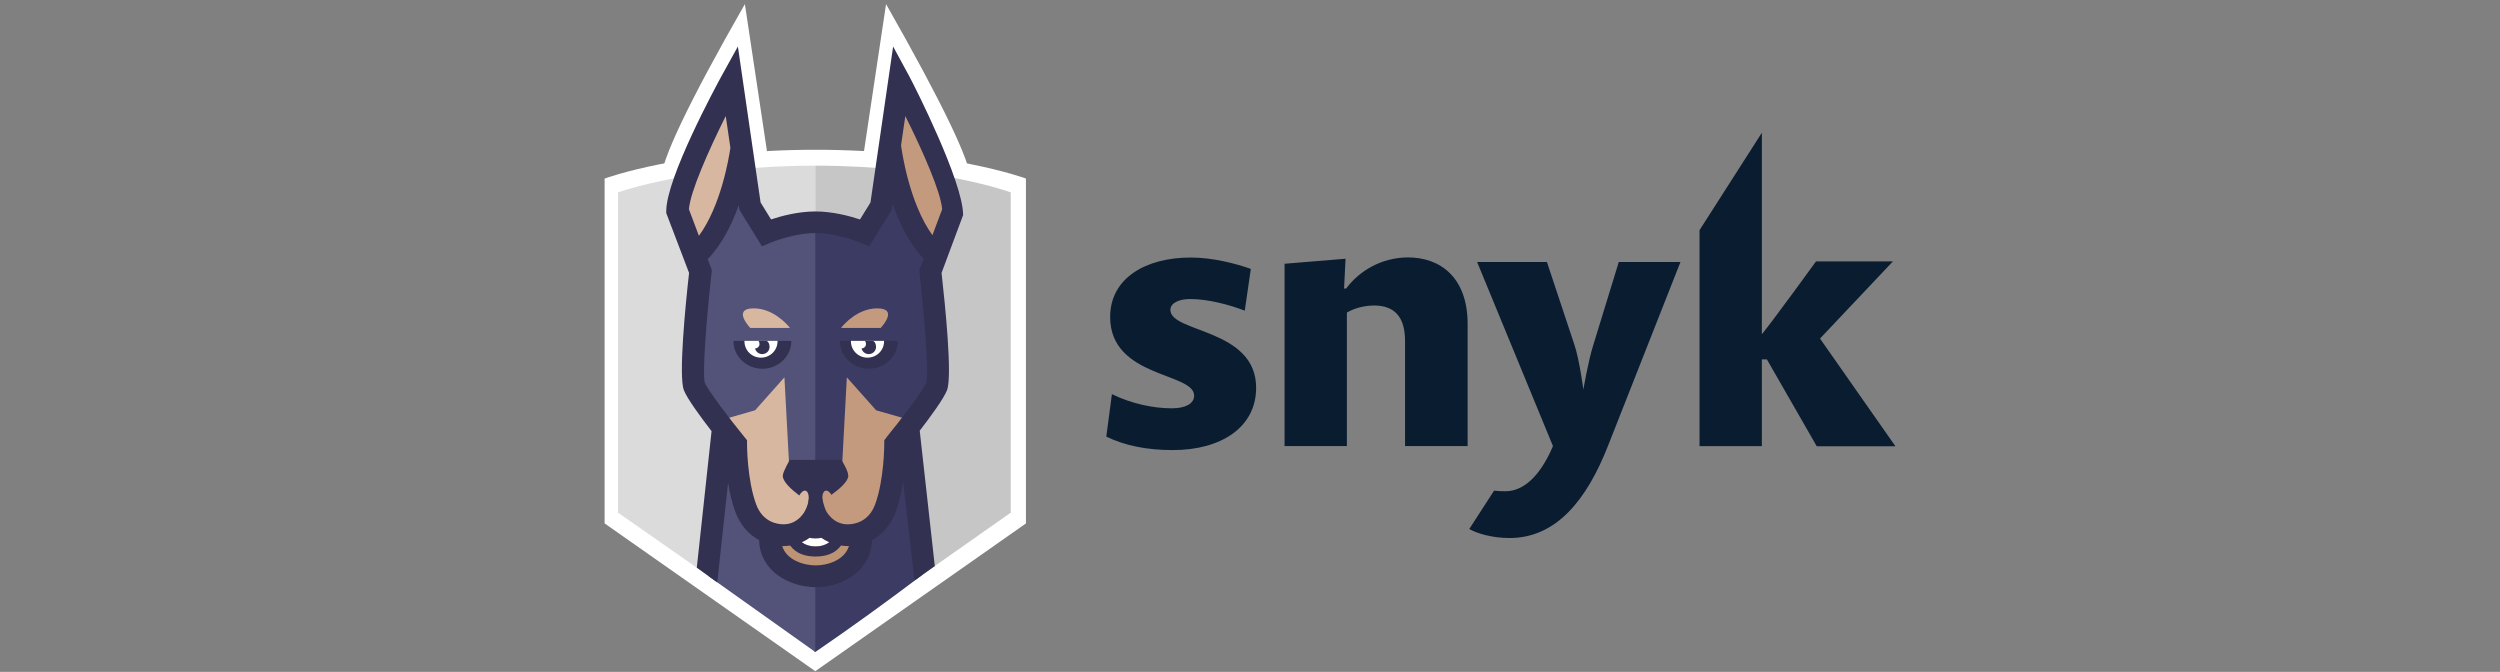 <?xml version="1.0" encoding="UTF-8"?>
<svg id="Layer_1" data-name="Layer 1" xmlns="http://www.w3.org/2000/svg" viewBox="0 0 640 172">
  <rect x="0" y="0" width="640" height="172" fill="#808080" stroke="none"/>
  <defs>
    <style>
      .cls-1 {
        fill: #53537a;
      }

      .cls-1, .cls-2, .cls-3, .cls-4, .cls-5, .cls-6, .cls-7, .cls-8, .cls-9, .cls-10 {
        stroke-width: 0px;
      }

      .cls-2 {
        fill: #3b3b63;
      }

      .cls-3 {
        fill: #091c30;
      }

      .cls-4 {
        fill: #c49a7e;
      }

      .cls-5 {
        fill: #c6c6c6;
      }

      .cls-6 {
        fill: #dbdbdb;
      }

      .cls-7 {
        fill: #bc9375;
      }

      .cls-8 {
        fill: #d8b7a0;
      }

      .cls-9 {
        fill: #333152;
      }

      .cls-10 {
        fill: #fff;
      }
    </style>
  </defs>
  <path class="cls-3" d="m283.21,111.78l1.44-10.88c4.99,2.45,10.62,3.63,15.34,3.63,3.44,0,5.71-1.17,5.71-3.25,0-5.97-21.5-4.53-21.5-20.13,0-9.97,9.14-15.22,20.59-15.22,5.71,0,11.6,1.55,15.42,2.91l-1.55,10.69c-4.01-1.55-9.45-2.98-13.98-2.98-2.8,0-5.06.98-5.06,2.79,0,5.89,21.95,4.72,21.95,19.94,0,10.12-8.99,15.94-21.31,15.94-6.8,0-12.32-1.17-17.04-3.44Zm76.48-24.51c0-6.16-2.72-9.06-7.9-9.06-2.53,0-5.18.72-6.99,1.81v34.18h-15.95v-46.68l15.61-1.28-.38,7.63h.53c3.36-4.53,9.07-7.97,15.87-7.97,8.16,0,15.23,5.06,15.23,17.03v31.27h-16.02v-26.93Zm48.18,1.1l6.54-21.3h15.79l-18.52,46.98c-5.52,14.12-13.41,23.68-25.2,23.68-4.53,0-8.35-1.17-10.35-2.3l6.35-9.82c.94.11,1.93.15,2.91.15,5.44,0,9.52-5.29,12.17-11.56l-19.42-47.13h17.87l6.99,21.04c1.36,4,2.34,11.63,2.34,11.63,0,0,1.25-7.36,2.53-11.37Zm44.44,3.63h-1.28v22.21h-15.95v-55.29l15.95-24.93v51.59c3.17-3.89,13.87-18.66,13.87-18.66h19.69l-18.67,19.75,19.31,27.57h-20.14l-12.77-22.24Z"/>
  <path class="cls-10" d="m248.5,46.11h-79.32c0-4.97,7.17-19.99,21.51-45.06,0,0,1.99,13.22,5.96,39.67h24.23s5.95-39.67,5.95-39.67c14.45,25.41,21.67,40.43,21.67,45.06Z"/>
  <path class="cls-10" d="m208.71,171.82l-53.93-37.83V45.71s19.94-7.37,54-7.37,53.86,7.37,53.86,7.37v88.29l-53.93,37.83Z"/>
  <path class="cls-6" d="m208.71,166.51l-50.49-35.26V49.25s18.88-6.84,50.49-6.84v124.1Z"/>
  <path class="cls-5" d="m208.78,42.41s-.05,0-.07,0v123.99h0l50.04-35.16V49.25s-18.37-6.84-49.98-6.84Z"/>
  <path class="cls-2" d="m236.03,147.22l-4.26-37.03h-23.4v56.41l.34.32c9.1-6.23,18.21-12.8,27.32-19.7Z"/>
  <polygon class="cls-1" points="181.41 147.51 208.71 166.91 208.73 109.06 185.08 109.06 181.41 147.51"/>
  <path class="cls-7" d="m220.4,136.55c0,6.36-6.03,9.52-11.56,9.52s-11.69-3.15-11.69-9.52"/>
  <path class="cls-10" d="m208.77,139.84c-4.44,0-6.6-3.21-6.6-9.81h2.12c0,7.73,3.03,7.73,4.48,7.73s4.48,0,4.48-7.73h2.12c0,6.6-2.16,9.81-6.6,9.81Z"/>
  <path class="cls-4" d="m208.71,131.64c1.37,3.54,4.01,5.31,7.92,5.31s7.84-1.99,9.66-6.9c2.55-6.87,2.52-16.44,2.52-16.44,0,0,11.31-13.95,11.31-18.66h-31.41v36.7Z"/>
  <path class="cls-8" d="m176.85,94.94c0,5.46,11.21,18.66,11.21,18.66,0,0-.03,9.56,2.52,16.44,1.82,4.91,5.82,6.9,9.66,6.9s6.74-1.77,8.48-5.31v-36.7h-31.87Z"/>
  <path class="cls-2" d="m238.78,63.54c-8.72-8.81-10.9-27.17-10.9-27.17-1.63,5.79-5.17,22.85-5.17,22.85,0,0-6.87-2.19-14.28-2.2-.24,0-.24,22.98,0,68.95l7.05-5.02,1.31-24.35,7.5,8.43,9.67,2.78s3.62-2.54,3.62-2.53c1.54-2.12,2.04-3.92,2.42-4.86,1.34-3.41-1.67-29.46-1.67-29.46-1.07-2.21.45-7.43.45-7.43Z"/>
  <path class="cls-1" d="m194.9,59.21s-3.54-17.06-5.17-22.85c0,0-2.18,18.36-10.9,27.17,0,0,1.52,5.22.45,7.43,0,0-3.01,26.06-1.67,29.46.37.94.88,2.74,2.42,4.86,0,0,3.62,2.53,3.62,2.53l9.66-2.78,7.5-8.43,1.31,24.35,6.59,4.88V56.88c-7.43.01-13.82,2.33-13.82,2.33Z"/>
  <path class="cls-9" d="m226.95,111.93c3.75-4.59,9.4-11.97,10.22-14.04.62-2.13-.44-16.24-1.77-28.07l-.07-.66,1.11-2.94c-3.65-3.83-6.2-9.08-7.93-14.04l-.23,1.56-5.76,9.32-2.25-.94c-.06-.02-5.93-2.45-11.51-2.45s-11.39,2.42-11.45,2.44l-2.25.95-5.77-9.33-.17-1.19c-1.76,4.91-4.31,10.07-7.94,13.81l1.06,2.8-.07.66c-1.34,11.83-2.39,25.94-1.75,28.12.8,2.02,6.45,9.41,10.19,13.99l.63.77v.98c0,.09,0,9.17,2.35,15.48,1.7,4.58,5.47,5.07,7.01,5.07,3.88,0,5.52-3.5,5.59-3.65.91-1.76,1.36-4.65,1.36-8.68h2.35c0,3.23.49,6.13,1.47,8.7.06.13,1.74,3.64,5.64,3.64,1.54,0,5.31-.5,7.01-5.08,2.35-6.34,2.35-15.39,2.35-15.48v-.98s.62-.77.62-.77Zm-21.69,26.89c.95.7,2.12,1.09,3.52,1.09s2.56-.39,3.5-1.09c-.75-.33-1.44-.72-2.04-1.15-.54.16-1.07.16-1.47.16s-.93,0-1.48-.16c-.6.43-1.28.83-2.04,1.16Zm3.58,5.92c3.05,0,7.4-1.36,8.49-4.96-.12,0-.23.01-.35.01-.59,0-1.15-.05-1.69-.13-1.57,2.16-4.03,2.81-6.51,2.81s-4.93-.66-6.5-2.81c-.54.08-1.1.13-1.7.13-.11,0-.22,0-.34-.01,1.1,3.6,5.5,4.96,8.6,4.96Zm23.84-125.39c1.45,2.66,13.88,27.21,13.88,35.71l-5.52,14.8c.93,8.35,2.79,26.49,1.39,30.04-.86,2.19-4.16,6.7-6.98,10.36l3.86,34.66-5.21,3.7-2.9-25.33c-.4,2.57-1,5.31-1.91,7.78-1.21,3.26-3.34,5.73-6.07,7.2-.16,7.82-7.48,12.04-14.38,12.04s-14.34-4.22-14.5-12.03c-2.73-1.47-4.87-3.94-6.08-7.2-.88-2.37-1.47-4.99-1.87-7.48l-2.77,25.49-5.24-3.76,3.78-34.96c-2.84-3.67-6.2-8.25-7.08-10.46-1.4-3.55.38-21.69,1.32-30.04l-5.84-15.32v-.5c0-8.5,12.76-32.03,14.21-34.69l4.13-7.46c2.52,17.27,3.77,25.92,3.77,25.93l2.04,14,2.68,4.34c2.57-.86,6.94-2.04,11.36-2.04s8.82,1.19,11.41,2.05l2.68-4.34,5.8-39.93,4.05,7.46Z"/>
  <path class="cls-9" d="m226.31,87.26h-11.29v.12c0,3.88,3.41,7.03,7.41,7.03s7.41-3.15,7.41-7.03v-.12h-3.53Z"/>
  <path class="cls-10" d="m217.84,87.26v.12c0,2.31,1.89,4.18,4.24,4.18s4.24-1.87,4.24-4.18v-.12h-8.47Z"/>
  <path class="cls-9" d="m221.4,87.26s-.04,0-.05.01c.25.05.38.6.33.97-.08.56-.56.95-1.12.96.16.73.77,1.32,1.57,1.43,1.03.14,1.98-.55,2.12-1.56.1-.74-.26-1.8-.87-1.8h-1.98Z"/>
  <path class="cls-9" d="m199.05,87.26h-11.29v.12c0,3.88,3.41,7.03,7.41,7.03s7.41-3.15,7.41-7.03v-.12h-3.53Z"/>
  <path class="cls-10" d="m190.58,87.26v.12c0,2.31,1.89,4.18,4.23,4.18s4.24-1.87,4.24-4.18v-.12h-8.47Z"/>
  <path class="cls-9" d="m196.13,87.26h-1.99s-.04,0-.05.01c.25.05.38.6.33.97-.08.56-.56.95-1.12.96.16.73.77,1.32,1.57,1.43,1.03.14,1.98-.55,2.12-1.56.11-.74-.26-1.8-.86-1.8Z"/>
  <path class="cls-4" d="m225.46,83.95c.47-.51,4.5-5.01-.88-5.01-4.87,0-8.37,3.86-9.29,5.01h10.18Z"/>
  <path class="cls-8" d="m202.24,83.95c-.93-1.14-4.43-5.01-9.29-5.01-5.38,0-1.36,4.49-.88,5.01h10.18Z"/>
  <path class="cls-8" d="m176.36,53.59c.32-4.41,4.98-14.98,9.43-23.88l1.19,8.14c-.45,3.04-2.52,14.98-8.06,22.51l-2.55-6.77Z"/>
  <path class="cls-4" d="m230.67,37.22l1.09-7.51c4.45,8.9,9.11,19.47,9.43,23.88l-2.49,6.61c-5.99-8.28-7.87-21.75-8.03-22.98Z"/>
  <path class="cls-9" d="m204.62,126.84c-2.09-1.56-4.23-3.53-4.23-5.04,0-.99,1.78-4.05,1.78-4.05h13.25s1.74,2.71,1.74,4.05c0,1.41-2.16,3.32-4.32,4.88-.73-1.24-1.67-1.46-2.1-.48-.22.51-.27,1.24-.16,2.01-1.18.75-2.03,1.23-2.03,1.23,0,0-.66-.38-1.61-.99.15-.85.12-1.68-.12-2.24-.44-.99-1.39-.76-2.13.53-.02.04-.04.07-.06.11Z"/>
</svg>